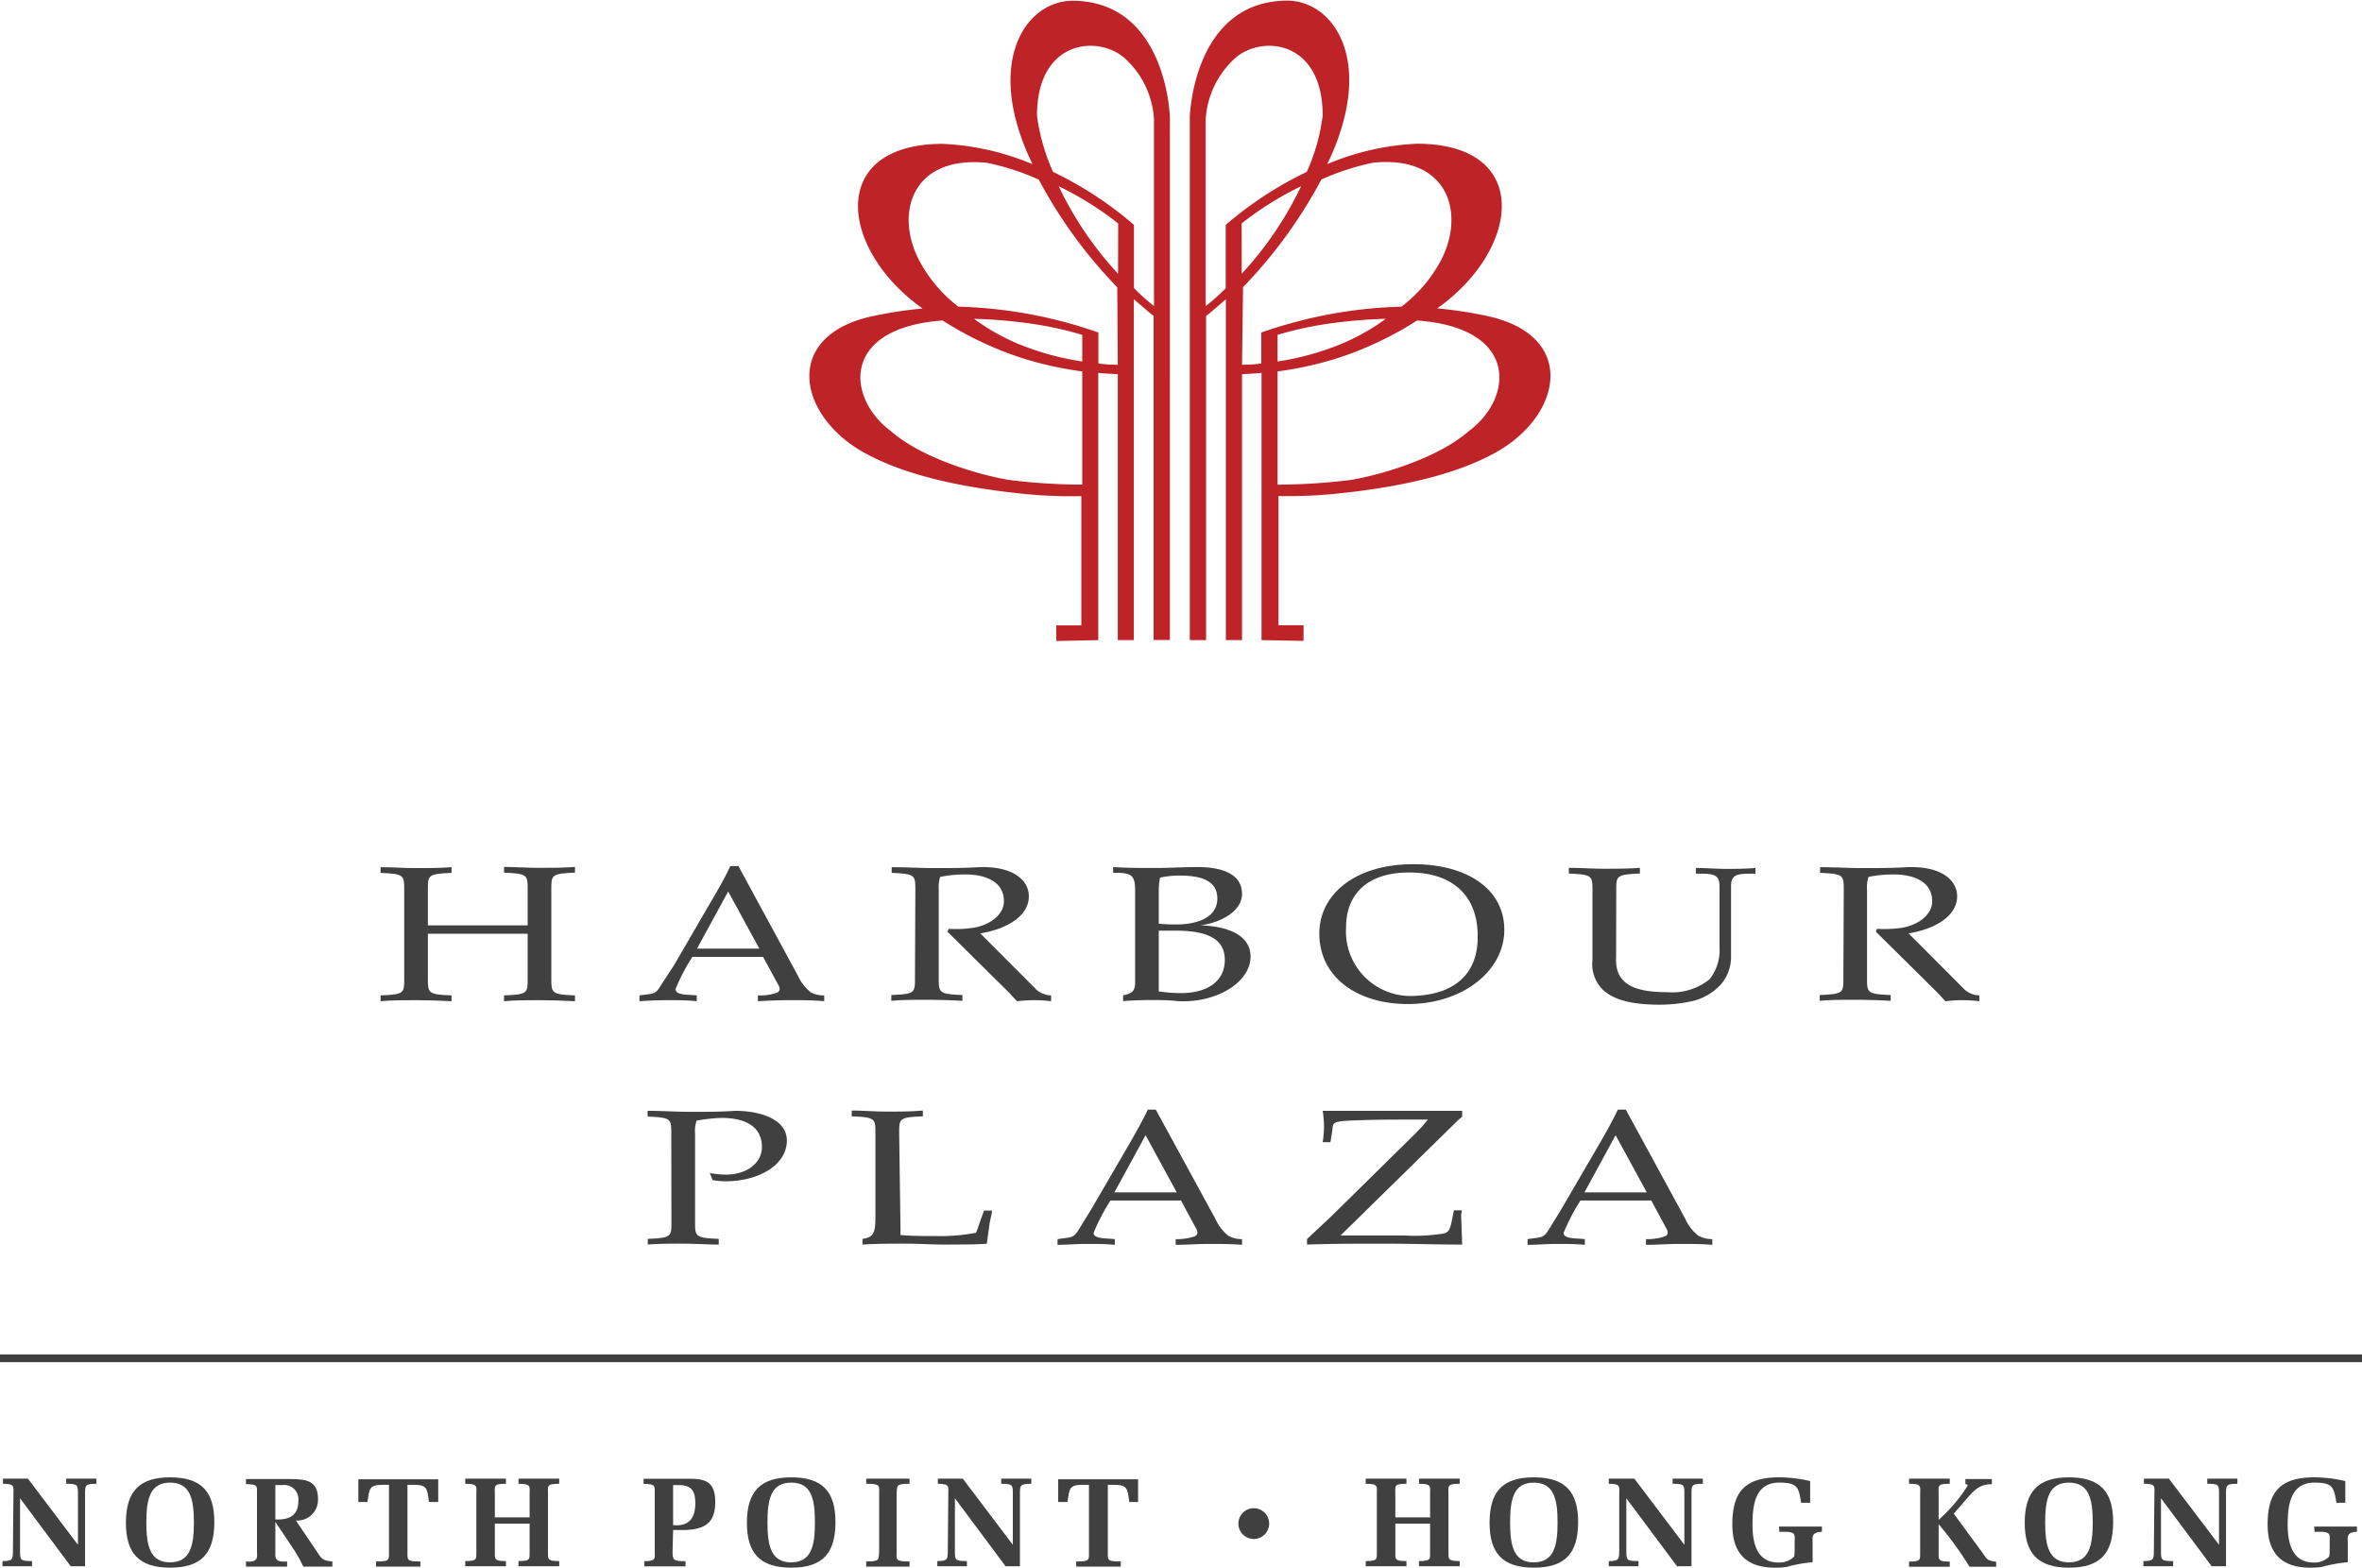 <svg id="Layer_1" data-name="Layer 1" xmlns="http://www.w3.org/2000/svg" viewBox="0 0 182.72 121.3"><defs><style>.cls-1{fill:#404041;}.cls-2{fill:none;stroke:#404041;stroke-width:0.6px;}.cls-3{fill:#be2328;}</style></defs><path class="cls-1" d="M1163.57,503.13c0-1.16,0-1.26-1.83-1.33v-.45c1.11,0,2.23.08,3.39.08s2.26,0,3.38-.08c1.87,0,4,.62,4,2.3,0,1.86-2.08,3.07-4.49,3.15a5.9,5.9,0,0,1-1.26-.09l-.21-.55a7.24,7.24,0,0,0,1.23.13c1.59,0,2.8-.87,2.8-2.14,0-1.54-1.21-2.25-3.14-2.25a13,13,0,0,0-1.91.21,2.43,2.43,0,0,0-.12,1v6.81c0,1.16,0,1.26,1.83,1.34v.44c-.92,0-1.83-.07-2.77-.07s-1.86,0-2.72.07v-.44c1.85-.08,1.83-.18,1.83-1.34Z" transform="translate(-1111.64 -415.4)"/><path class="cls-1" d="M1181.3,510.42l0,.54c.81.08,1.8.08,2.72.08a14.63,14.63,0,0,0,3.11-.25,2.67,2.67,0,0,0,.19-.48l.44-1.24.62,0c0,.2-.11.59-.19,1l-.21,1.56c-.62.07-1.85.06-3,.07s-2.18-.07-3.3-.07-2.2,0-3.32.07v-.44c.91-.12,1-.55,1-1.74v-6.41c0-1.16,0-1.26-1.83-1.33v-.45c.87,0,1.77.08,2.72.08s1.85,0,2.78-.08v.45c-1.85.07-1.83.17-1.83,1.33Z" transform="translate(-1111.64 -415.4)"/><path class="cls-1" d="M1197.85,507.66l2.41-4.42,2.41,4.42Zm3.2-6.4h-.62c-.5,1.07-1.14,2.15-1.75,3.21l-2.61,4.48-.94,1.53c-.47.77-.6.63-1.68.8v.44c.73,0,1.46-.07,2.22-.07s1.48,0,2.21.07v-.44c-.69-.08-1.64,0-1.64-.49a15.83,15.83,0,0,1,1.3-2.5H1203l1.17,2.17c.16.27.14.5-.13.61a4.28,4.28,0,0,1-1.45.21v.44c.85,0,1.7-.07,2.57-.07s1.71,0,2.56.07v-.44a2.19,2.19,0,0,1-1.06-.26,3.53,3.53,0,0,1-1-1.31Z" transform="translate(-1111.64 -415.4)"/><path class="cls-1" d="M1215.34,511l5,0a13.81,13.81,0,0,0,3-.16c.4-.1.48-.38.6-.93l.17-.86h.62l-.06.37.08,2.28c-2,0-4-.07-6-.07s-4,0-6,.07v-.43l1.87-1.75,6.54-6.44.48-.5.46-.55-1.25,0c-1.45,0-2.89,0-4.34.06-1.93.06-1.72.19-1.81.83l-.14.86h-.6a7.43,7.43,0,0,0,0-2.43h10.79v.46l-.29.24Z" transform="translate(-1111.64 -415.4)"/><path class="cls-1" d="M1234.21,507.66l2.41-4.42,2.41,4.42Zm3.2-6.4h-.62c-.5,1.07-1.14,2.15-1.75,3.21l-2.61,4.48-.94,1.53c-.47.77-.6.63-1.68.8v.44c.73,0,1.46-.07,2.22-.07s1.48,0,2.21.07v-.44c-.69-.08-1.64,0-1.64-.49a15.83,15.83,0,0,1,1.3-2.5h5.48l1.17,2.17c.16.27.14.5-.13.61a4.28,4.28,0,0,1-1.45.21v.44c.85,0,1.7-.07,2.57-.07s1.71,0,2.56.07v-.44A2.19,2.19,0,0,1,1243,511a3.53,3.53,0,0,1-1-1.31Z" transform="translate(-1111.64 -415.4)"/><path class="cls-1" d="M1154.29,491.09c0,1.15,0,1.26,1.83,1.33v.45c-.92-.05-1.83-.08-2.77-.08s-1.86,0-2.72.08v-.45c1.85-.07,1.83-.18,1.83-1.33v-3.44h-7.72v3.44c0,1.15,0,1.26,1.83,1.33v.45c-.92-.05-1.83-.08-2.77-.08s-1.86,0-2.72.08v-.45c1.85-.07,1.83-.18,1.83-1.33v-6.81c0-1.16,0-1.26-1.83-1.34v-.44c.86,0,1.77.07,2.72.07s1.85,0,2.77-.07v.44c-1.85.08-1.83.18-1.83,1.34V487h7.72v-2.74c0-1.16,0-1.26-1.83-1.34v-.44c.86,0,1.77.07,2.72.07s1.85,0,2.77-.07v.44c-1.85.08-1.83.18-1.83,1.34Z" transform="translate(-1111.64 -415.4)"/><path class="cls-1" d="M1165.56,488.8l2.41-4.42,2.41,4.42Zm3.2-6.39h-.62c-.5,1.07-1.14,2.15-1.76,3.2l-2.6,4.48-1,1.53c-.46.78-.59.64-1.67.8v.45c.73-.05,1.46-.08,2.21-.08s1.49,0,2.22.08v-.45c-.69-.07-1.64,0-1.64-.49a15,15,0,0,1,1.3-2.49h5.47l1.18,2.17c.16.27.14.5-.13.61a4,4,0,0,1-1.45.2v.45c.85-.05,1.7-.08,2.57-.08s1.71,0,2.56.08v-.45a2.09,2.09,0,0,1-1.06-.25,3.62,3.62,0,0,1-1-1.32Z" transform="translate(-1111.64 -415.4)"/><path class="cls-1" d="M1182.45,484.28c0-1.16,0-1.26-1.83-1.34v-.44c1.08,0,2.2.07,3.34.07s2.25,0,3.37-.07c2.66-.11,3.9,1,3.9,2.25,0,1.62-1.89,2.58-3.76,2.87l4.38,4.39a1.84,1.84,0,0,0,1.1.41v.45a11.38,11.38,0,0,0-1.31-.08,11.69,11.69,0,0,0-1.32.08c-.31-.31-.52-.58-.79-.83l-4.59-4.54.08-.23a9.47,9.47,0,0,0,1.77-.06c1.35-.17,2.51-1,2.51-2.07,0-1.6-1.54-2.08-3-2.08a10,10,0,0,0-1.93.19,2.71,2.71,0,0,0-.11,1v6.81c0,1.15,0,1.26,1.83,1.33v.45c-.93-.05-1.83-.08-2.78-.08s-1.85,0-2.72.08v-.45c1.85-.07,1.83-.18,1.83-1.33Z" transform="translate(-1111.64 -415.4)"/><path class="cls-1" d="M1201.28,487.41h1.29c2.47,0,3.82.63,3.82,2.27s-1.35,2.56-3.37,2.56a11.06,11.06,0,0,1-1.74-.13Zm-1.83,4c0,.54-.12.87-.93,1v.45c.7-.05,1.39-.08,2.1-.08s1.39,0,2.09.08c3,.19,5.67-1.44,5.67-3.44,0-1.74-1.91-2.36-3.88-2.42,1.58-.21,3.22-1.08,3.22-2.44,0-1.57-1.62-2.07-3.41-2.07-1.08,0-2.16.07-3.28.07s-2.2,0-3.28-.07v.44c1.35,0,1.7.11,1.7,1.34Zm1.83-7a5,5,0,0,1,.1-1.1,6.63,6.63,0,0,1,1.52-.16c1.62,0,2.91.36,2.91,1.78s-1.48,2-3.16,2a12.13,12.13,0,0,1-1.37-.06Z" transform="translate(-1111.64 -415.4)"/><path class="cls-1" d="M1221.17,492.45a5,5,0,0,1-5.4-5.31c0-2.43,1.52-4.23,4.88-4.23,3.58,0,5.3,2,5.3,4.9C1226,490.54,1224.39,492.29,1221.17,492.45Zm-.22-10.18c-4.47,0-7.25,2.33-7.25,5.36,0,3.38,2.93,5.46,6.85,5.46,4.22,0,7.46-2.55,7.46-5.74S1225.08,482.27,1221,482.27Z" transform="translate(-1111.64 -415.4)"/><path class="cls-1" d="M1236.66,489.46c-.12,2.1,1.42,2.71,3.95,2.71a4.59,4.59,0,0,0,3.28-1,3.63,3.63,0,0,0,.77-2.48V484c0-.86-.35-1-1.52-1l-.31,0v-.44c.77,0,1.54.07,2.31.07s1.55,0,2.3-.07v.44l-.31,0c-1.22,0-1.58.13-1.58,1v5.48a3.22,3.22,0,0,1-.85,2.16,4.44,4.44,0,0,1-2,1.19,11.85,11.85,0,0,1-2.6.31c-1.76,0-3.86-.21-4.78-1.53a2.79,2.79,0,0,1-.49-1.94v-5.34c0-1.16,0-1.26-1.83-1.34v-.44c.87,0,1.78.07,2.72.07s1.85,0,2.78-.07v.44c-1.85.08-1.83.18-1.83,1.34Z" transform="translate(-1111.64 -415.4)"/><path class="cls-1" d="M1254.27,484.28c0-1.16,0-1.26-1.83-1.34v-.44c1.08,0,2.19.07,3.33.07s2.26,0,3.38-.07c2.66-.11,3.89,1,3.89,2.25,0,1.62-1.89,2.58-3.76,2.87l4.38,4.39a1.86,1.86,0,0,0,1.1.41v.45a11.24,11.24,0,0,0-1.31-.08,11.51,11.51,0,0,0-1.31.08c-.31-.31-.52-.58-.79-.83l-4.59-4.54.07-.23a9.58,9.58,0,0,0,1.78-.06c1.35-.17,2.5-1,2.5-2.07,0-1.6-1.54-2.08-3-2.08a10,10,0,0,0-1.92.19,2.5,2.5,0,0,0-.12,1v6.81c0,1.15,0,1.26,1.83,1.33v.45c-.92-.05-1.83-.08-2.78-.08s-1.85,0-2.71.08v-.45c1.85-.07,1.83-.18,1.83-1.33Z" transform="translate(-1111.64 -415.4)"/><path class="cls-1" d="M1112.68,531c0-.57.13-.79-.81-.79v-.4l1,0,.93,0,3.87,5.12V531c0-.7,0-.79-.91-.79v-.4l1.15,0,1.19,0v.4c-.88,0-.88.12-.88.79v5.59h-1.11l-3.92-5.26v4.07c0,.7,0,.79.93.79v.4h-2.29v-.4c.78,0,.81-.13.81-.79Z" transform="translate(-1111.64 -415.4)"/><path class="cls-1" d="M1124.8,536.29c-1.56,0-1.84-1.29-1.84-3.09s.28-3.08,1.84-3.08,1.84,1.28,1.84,3.08S1126.36,536.28,1124.8,536.29Zm0,.41c2.43,0,3.41-1.12,3.42-3.5s-1-3.49-3.42-3.49-3.41,1.13-3.42,3.49S1122.37,536.7,1124.8,536.7Z" transform="translate(-1111.64 -415.4)"/><path class="cls-1" d="M1132.94,530.31l.54,0a1.1,1.1,0,0,1,1.24,1.22c0,1.17-.74,1.48-1.78,1.44Zm1.59,2.74a1.6,1.6,0,0,0,1.71-1.66c0-1.64-1.23-1.52-2.49-1.55l-1.42,0-1.66,0v.4c1,0,.83.2.85.79v4.4c0,.38.17.89-.85.79v.4h3.18v-.4c-1,.08-.91-.31-.91-.79v-2.27l1.51,2.26a10.67,10.67,0,0,1,.65,1.2h2.25v-.4c-.65-.06-.8-.17-1.06-.56Z" transform="translate(-1111.64 -415.4)"/><path class="cls-1" d="M1140.73,536.22c1.08,0,1-.09,1-.79v-5.14h-.42c-1.08,0-1.09.22-1.24,1.33h-.71v-1.76h6.18v1.76h-.72c-.14-1.11-.15-1.33-1.24-1.33h-.42v5.14c0,.7-.08.79,1,.79v.4h-3.44Z" transform="translate(-1111.64 -415.4)"/><path class="cls-1" d="M1148.49,531c0-.59.14-.79-.86-.79v-.4l1.57,0,1.58,0v.4c-1,0-.86.17-.86.79v1.81h2.69V531c0-.59.13-.79-.86-.79v-.4l1.57,0,1.58,0v.4c-1,0-.87.17-.87.79v4.4c0,.63-.08.79.87.79v.4h-3.15v-.4c1,0,.84-.19.86-.79v-2.11h-2.69v2.11c0,.63-.09.79.86.79v.4h-3.15v-.4c1,0,.84-.19.86-.79Z" transform="translate(-1111.64 -415.4)"/><path class="cls-1" d="M1163.71,530.31l.45,0c1,0,1.27.5,1.27,1.39,0,1.14-.47,1.83-1.72,1.71Zm0,3.48c.26,0,.5,0,.91,0,1.55-.06,2.35-.54,2.35-2.16,0-1.38-.54-1.8-1.87-1.81l-2.1,0-1.57,0v.4c1,0,.84.2.86.79v4.4c0,.57.13.79-.81.79v.4h3.19v-.4c-1,0-1-.11-1-.79Z" transform="translate(-1111.64 -415.4)"/><path class="cls-1" d="M1172.85,536.29c-1.57,0-1.84-1.29-1.84-3.09s.27-3.08,1.84-3.08,1.83,1.28,1.83,3.08S1174.41,536.28,1172.85,536.29Zm0,.41c2.43,0,3.41-1.12,3.42-3.5s-1-3.49-3.42-3.49-3.42,1.13-3.43,3.49S1170.41,536.7,1172.85,536.7Z" transform="translate(-1111.64 -415.4)"/><path class="cls-1" d="M1181,535.43c0,.65-.14.79,1,.79v.4h-3.35v-.4c1.1,0,.94-.14,1-.79V531c0-.64.14-.79-1-.79v-.4l1.67,0,1.68,0v.4c-1.1,0-.94.15-1,.79Z" transform="translate(-1111.64 -415.4)"/><path class="cls-1" d="M1185,531c0-.57.13-.79-.81-.79v-.4l1,0,.93,0,3.87,5.12V531c0-.7,0-.79-.9-.79v-.4l1.14,0,1.19,0v.4c-.88,0-.88.12-.88.79v5.59h-1.11l-3.92-5.26v4.07c0,.7,0,.79.93.79v.4h-2.29v-.4c.78,0,.81-.13.81-.79Z" transform="translate(-1111.64 -415.4)"/><path class="cls-1" d="M1194.88,536.22c1.09,0,1-.09,1-.79v-5.14h-.42c-1.08,0-1.09.22-1.24,1.33h-.72v-1.76h6.18v1.76H1199c-.15-1.11-.16-1.33-1.24-1.33h-.42v5.14c0,.7-.08.79,1,.79v.4h-3.44Z" transform="translate(-1111.64 -415.4)"/><path class="cls-1" d="M1208.63,534.48a1.19,1.19,0,1,1,1.19-1.19A1.19,1.19,0,0,1,1208.63,534.48Z" transform="translate(-1111.64 -415.4)"/><path class="cls-1" d="M1218.15,531c0-.59.14-.79-.86-.79v-.4l1.57,0,1.58,0v.4c-1,0-.86.17-.86.79v1.81h2.69V531c0-.59.13-.79-.86-.79v-.4l1.57,0,1.58,0v.4c-1,0-.87.17-.87.79v4.4c0,.63-.08.79.87.79v.4h-3.15v-.4c1,0,.84-.19.86-.79v-2.11h-2.69v2.11c0,.63-.09.79.86.79v.4h-3.15v-.4c1,0,.84-.19.86-.79Z" transform="translate(-1111.64 -415.4)"/><path class="cls-1" d="M1230.29,536.29c-1.56,0-1.83-1.29-1.83-3.09s.27-3.08,1.83-3.08,1.84,1.28,1.84,3.08S1231.86,536.28,1230.29,536.29Zm0,.41c2.44,0,3.42-1.12,3.43-3.5s-1-3.49-3.43-3.49-3.41,1.13-3.42,3.49S1227.86,536.7,1230.29,536.7Z" transform="translate(-1111.64 -415.4)"/><path class="cls-1" d="M1236.9,531c0-.57.14-.79-.81-.79v-.4l1.05,0,.93,0,3.87,5.12V531c0-.7,0-.79-.91-.79v-.4l1.14,0,1.2,0v.4c-.88,0-.88.12-.88.79v5.59h-1.12l-3.92-5.26v4.07c0,.7,0,.79.94.79v.4h-2.3v-.4c.78,0,.81-.13.81-.79Z" transform="translate(-1111.64 -415.4)"/><path class="cls-1" d="M1249.26,533.52c.77,0,1.33,0,1.89,0l1.43,0v.41c-.85,0-.72.49-.72.79v1.56a10.8,10.8,0,0,0-2,.36,5.49,5.49,0,0,1-.91.06c-2.24,0-3.3-1.13-3.3-3.35,0-2.54,1-3.64,3.62-3.64a10.79,10.79,0,0,1,2.4.29v1.68h-.7c-.18-1.23-.31-1.56-1.7-1.56-1.85,0-2.06,1.73-2.06,3.25,0,1.33.29,2.93,2,2.93a1.6,1.6,0,0,0,1.19-.43c.07-.08.07-.19.07-1.15,0-.63.16-.84-1.18-.79Z" transform="translate(-1111.64 -415.4)"/><path class="cls-1" d="M1260.18,531c0-.59.14-.79-.86-.79v-.4l1.58,0,1.57,0v.4c-1,0-.86.17-.86.79v2a12.45,12.45,0,0,0,2.07-2.37c.15-.26.31-.38,0-.39v-.4l1.14,0,.91,0v.4c-1.1,0-1.46.58-2.41,1.66l-.54.62,2.2,3c.44.62.36.6,1.08.73v.38H1264a26.25,26.25,0,0,0-2.39-3.29v2.09c0,.64-.09.8.86.8v.4h-3.15v-.4c1,0,.84-.19.86-.8Z" transform="translate(-1111.64 -415.4)"/><path class="cls-1" d="M1271.69,536.29c-1.56,0-1.84-1.29-1.84-3.09s.28-3.08,1.84-3.08,1.84,1.28,1.84,3.08S1273.26,536.28,1271.69,536.29Zm0,.41c2.44,0,3.41-1.12,3.42-3.5s-1-3.49-3.42-3.49-3.41,1.13-3.42,3.49S1269.26,536.7,1271.69,536.7Z" transform="translate(-1111.64 -415.4)"/><path class="cls-1" d="M1278.3,531c0-.57.14-.79-.81-.79v-.4l1,0,.93,0,3.88,5.12V531c0-.7,0-.79-.91-.79v-.4l1.14,0,1.19,0v.4c-.88,0-.88.12-.88.79v5.59h-1.11l-3.92-5.26v4.07c0,.7,0,.79.94.79v.4h-2.3v-.4c.78,0,.81-.13.81-.79Z" transform="translate(-1111.64 -415.4)"/><path class="cls-1" d="M1290.66,533.52c.77,0,1.33,0,1.89,0l1.42,0v.41c-.85,0-.71.49-.71.79v1.56a11.07,11.07,0,0,0-2,.36,5.37,5.37,0,0,1-.9.06c-2.24,0-3.3-1.13-3.3-3.35,0-2.54,1-3.64,3.62-3.64a10.7,10.7,0,0,1,2.39.29v1.68h-.69c-.19-1.23-.31-1.56-1.7-1.56-1.85,0-2.07,1.73-2.07,3.25,0,1.33.3,2.93,2,2.93a1.57,1.57,0,0,0,1.18-.43c.07-.08.07-.19.07-1.15,0-.63.17-.84-1.17-.79Z" transform="translate(-1111.64 -415.4)"/><line class="cls-2" y1="105.1" x2="182.72" y2="105.1"/><path class="cls-3" d="M1199.36,437.69V432.8a28.12,28.12,0,0,0-6.26-4.1,15.57,15.57,0,0,1-1.24-4.35c0-5.78,4.58-6.25,6.69-4.53a6.9,6.9,0,0,1,2.36,4.82v14.44A15,15,0,0,1,1199.36,437.69Zm-1.23-1.11a26.89,26.89,0,0,1-4.59-6.77,25.09,25.09,0,0,1,4.6,2.88Zm-2.77,6.79a21.23,21.23,0,0,1-4.14-1.05,16.38,16.38,0,0,1-4.23-2.25,38.41,38.41,0,0,1,3.88.3,27.58,27.58,0,0,1,4.49.94Zm0,.77v8.76a46.75,46.75,0,0,1-5.71-.37c-2.68-.47-6.84-1.79-9.09-3.77-3.46-2.57-3.88-8,4-8.56a26.73,26.73,0,0,0,6.28,2.95A27.41,27.41,0,0,0,1195.37,444.14Zm2.75-.52c-.36,0-.87,0-1.5-.1v-2.39a35.36,35.36,0,0,0-10.83-2A11,11,0,0,1,1183,436c-2.26-3.71-1.07-8.62,5-8a18.9,18.9,0,0,1,4,1.3,36.57,36.57,0,0,0,6.07,8.33Zm-1.51,21.31V444.25c.38.05,1.19.08,1.51.11v20.57h1.24l0-26.38c.35.3,1.29,1.12,1.53,1.29v25.08h1.26V424.46s-.23-8.82-7.35-9c-3.18-.11-6,3.3-4.62,9a18,18,0,0,0,1.35,3.65,20.09,20.09,0,0,0-7-1.58c-8.92.05-7.92,8.21-1.51,12.74a33.28,33.28,0,0,0-4,.62c-6.84,1.56-5.65,7.65-.58,10.5,2.94,1.65,7,2.64,12,3.18a37,37,0,0,0,4.86.22v10h-1.94v1.21Zm9.86-27.24V432.8a28.36,28.36,0,0,1,6.27-4.1,15.24,15.24,0,0,0,1.23-4.35c0-5.78-4.58-6.25-6.68-4.53a6.94,6.94,0,0,0-2.37,4.82v14.44A14.1,14.1,0,0,0,1206.47,437.69Zm1.24-1.11a27.15,27.15,0,0,0,4.59-6.77,24.75,24.75,0,0,0-4.6,2.88Zm2.77,6.79a21,21,0,0,0,4.13-1.05,16.66,16.66,0,0,0,4.24-2.25,38.2,38.2,0,0,0-3.88.3,27.58,27.58,0,0,0-4.49.94Zm0,.77v8.76a46.86,46.86,0,0,0,5.71-.37c2.68-.47,6.83-1.79,9.08-3.77,3.47-2.57,3.89-8-4-8.56a26.49,26.49,0,0,1-6.27,2.95A27.41,27.41,0,0,1,1210.47,444.14Zm-2.75-.52c.35,0,.87,0,1.49-.1v-2.39a35.48,35.48,0,0,1,10.84-2,11,11,0,0,0,2.81-3.14c2.25-3.71,1.07-8.62-5-8a19.12,19.12,0,0,0-4,1.3,36.87,36.87,0,0,1-6.06,8.33Zm1.51,21.31V444.25c-.38.05-1.19.08-1.51.11v20.57h-1.25V438.56c-.35.3-1.29,1.12-1.53,1.29v25.08h-1.26l0-40.48s.24-8.82,7.36-9c3.18-.11,6,3.3,4.61,9a18,18,0,0,1-1.34,3.65,20.09,20.09,0,0,1,7-1.58c8.92.05,7.92,8.21,1.51,12.74a33.28,33.28,0,0,1,4,.62c6.84,1.56,5.65,7.65.58,10.5-2.94,1.65-7,2.64-12,3.18a37,37,0,0,1-4.86.22v10h1.94v1.21Z" transform="translate(-1111.64 -415.4)"/></svg>